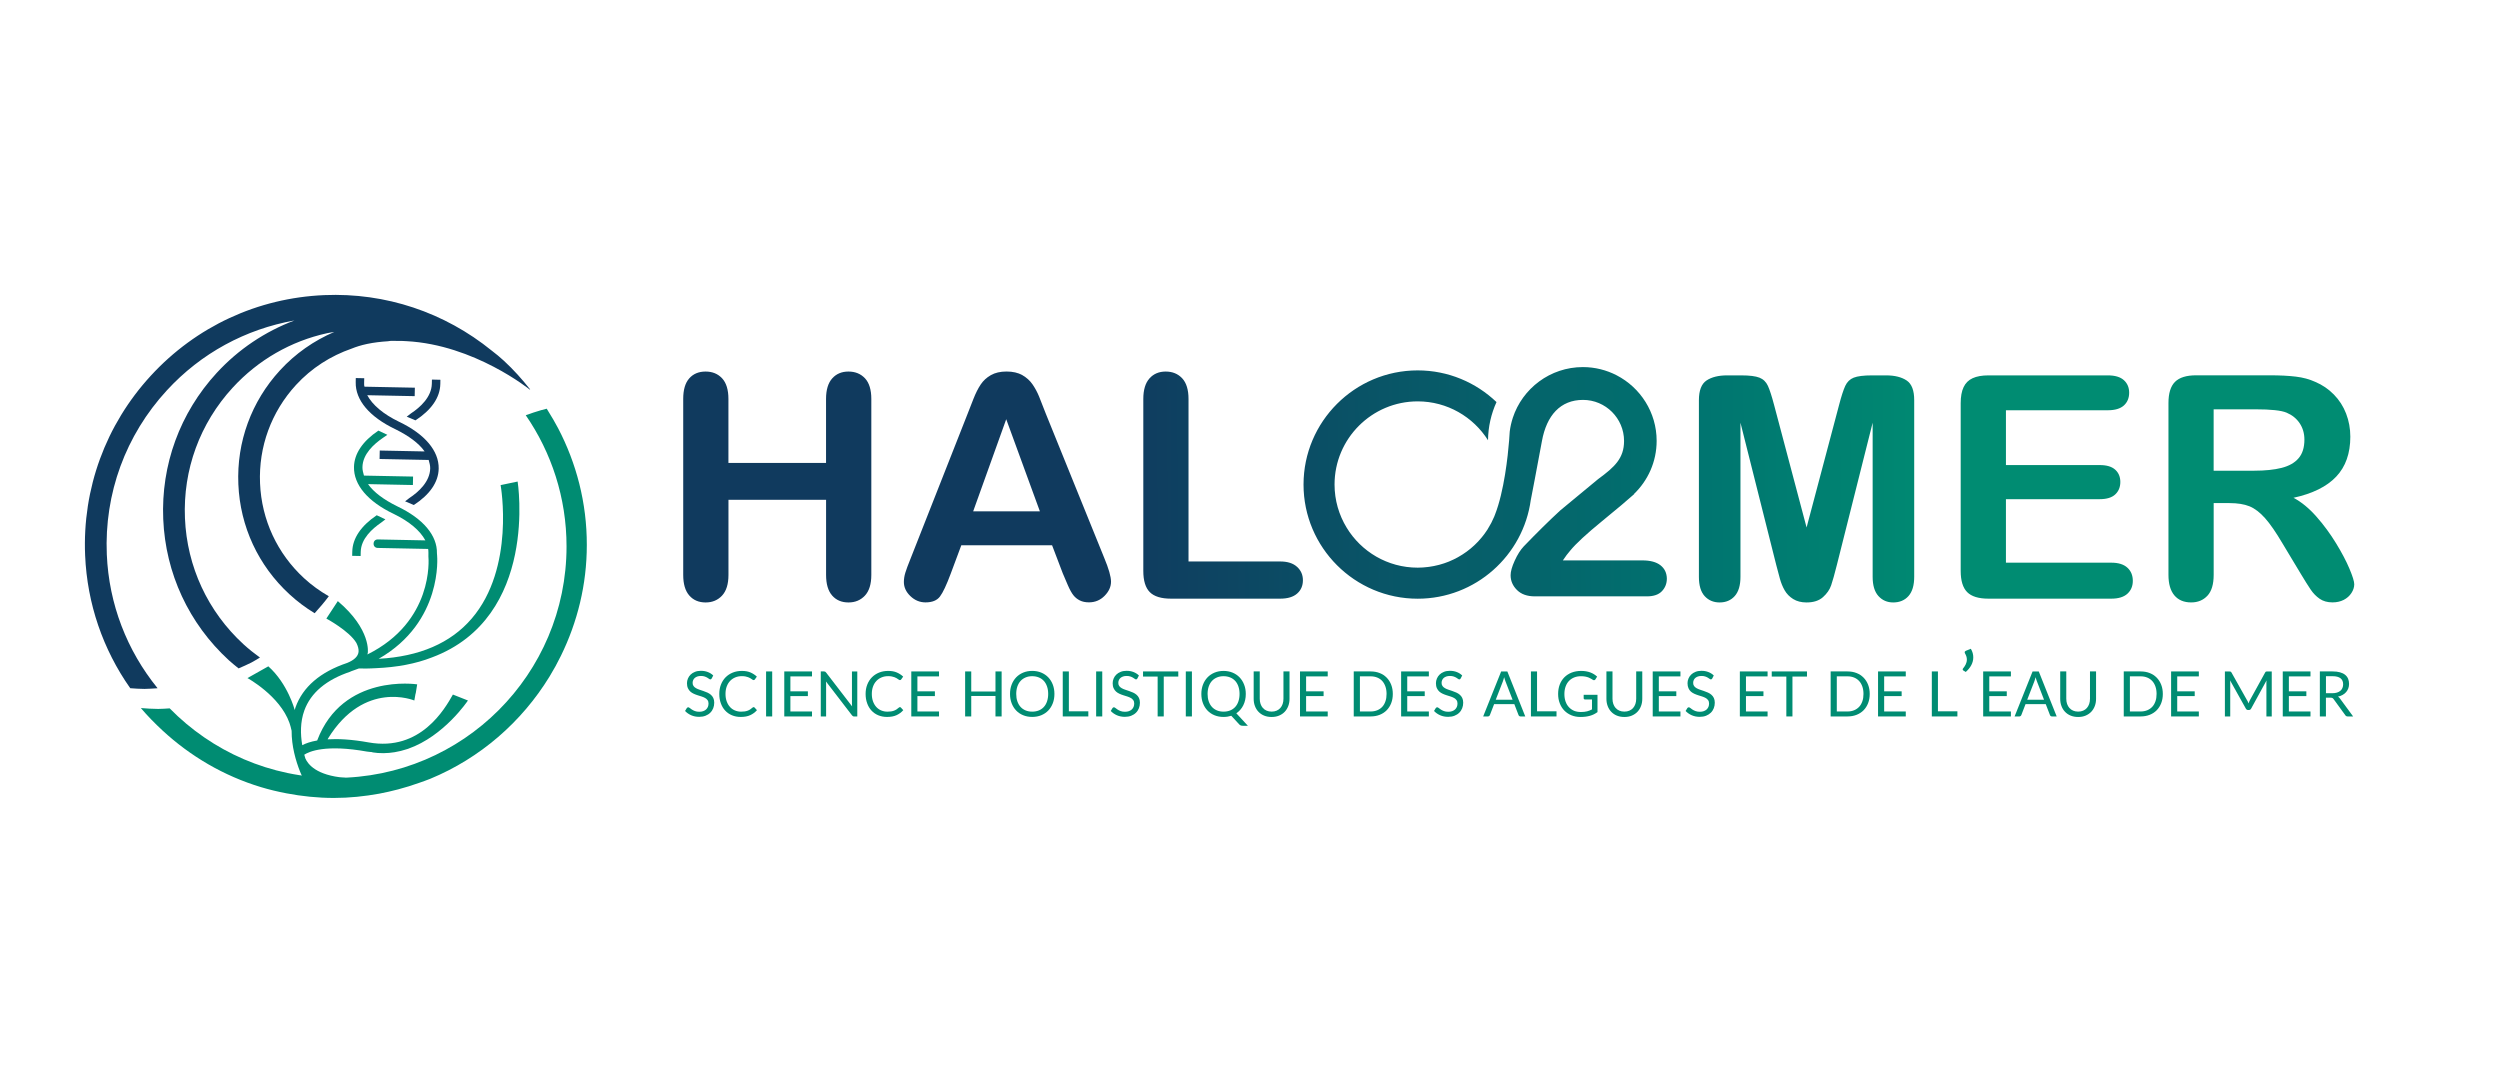 <svg xmlns="http://www.w3.org/2000/svg" viewBox="0 0 744.79 323.92" xml:space="preserve">
<style type="text/css">
	.st0{fill:#008C72;}
	.st1{fill:url(#SVGID_1_);}
	.st2{fill:url(#SVGID_2_);}
	.st3{fill:url(#SVGID_3_);}
	.st4{fill:url(#SVGID_4_);}
	.st5{fill:url(#SVGID_5_);}
	.st6{fill:url(#SVGID_6_);}
	.st7{fill:url(#SVGID_7_);}
	.st8{fill:#103A5E;}
	.st9{fill:url(#SVGID_8_);}
	.st10{fill:url(#SVGID_9_);}
	.st11{fill:url(#SVGID_10_);}
	.st12{fill:url(#SVGID_11_);}
	.st13{fill:url(#SVGID_12_);}
	.st14{fill:url(#SVGID_13_);}
	.st15{fill:url(#SVGID_14_);}
</style>

	
		<path class="st0" d="m212.03 202.12c-0.06 0.09-0.12 0.16-0.18 0.21s-0.14 0.07-0.24 0.07c-0.11 0-0.23-0.05-0.37-0.16s-0.32-0.22-0.53-0.35-0.47-0.24-0.78-0.35-0.67-0.16-1.1-0.16c-0.41 0-0.76 0.05-1.08 0.16s-0.57 0.26-0.78 0.44c-0.21 0.19-0.37 0.41-0.47 0.66-0.11 0.25-0.16 0.53-0.16 0.82 0 0.37 0.09 0.68 0.28 0.93 0.18 0.25 0.43 0.46 0.73 0.63s0.65 0.33 1.03 0.45c0.38 0.13 0.78 0.26 1.18 0.4s0.8 0.29 1.18 0.46 0.73 0.39 1.03 0.65 0.55 0.58 0.73 0.96 0.28 0.85 0.28 1.4c0 0.59-0.1 1.14-0.3 1.65s-0.49 0.96-0.88 1.34c-0.38 0.38-0.85 0.68-1.41 0.9s-1.19 0.33-1.9 0.33c-0.87 0-1.66-0.16-2.37-0.47s-1.32-0.74-1.83-1.28l0.52-0.86c0.05-0.07 0.11-0.13 0.18-0.17 0.07-0.05 0.15-0.07 0.24-0.07 0.13 0 0.28 0.07 0.45 0.21s0.38 0.29 0.63 0.46 0.56 0.32 0.92 0.46 0.8 0.21 1.31 0.21c0.43 0 0.81-0.06 1.15-0.18s0.62-0.29 0.86-0.5c0.23-0.22 0.41-0.47 0.54-0.77 0.12-0.3 0.19-0.63 0.19-1 0-0.41-0.09-0.74-0.28-1s-0.43-0.48-0.73-0.65-0.64-0.32-1.02-0.44-0.78-0.25-1.18-0.37-0.8-0.28-1.18-0.45-0.73-0.39-1.02-0.65c-0.3-0.27-0.54-0.6-0.73-1.01s-0.28-0.9-0.28-1.49c0-0.47 0.09-0.93 0.28-1.38 0.18-0.44 0.45-0.84 0.8-1.18s0.78-0.62 1.3-0.82c0.51-0.21 1.11-0.31 1.77-0.31 0.75 0 1.43 0.12 2.05 0.36s1.16 0.58 1.62 1.03l-0.45 0.88z"></path>
		<path class="st0" d="m224.53 210.67c0.1 0 0.19 0.04 0.27 0.12l0.71 0.78c-0.55 0.64-1.22 1.13-2 1.49s-1.73 0.53-2.83 0.53c-0.97 0-1.84-0.17-2.63-0.5s-1.46-0.8-2.01-1.4c-0.56-0.6-0.99-1.32-1.29-2.17-0.31-0.84-0.46-1.77-0.46-2.78s0.16-1.94 0.49-2.78 0.79-1.57 1.38-2.17 1.3-1.07 2.13-1.41 1.74-0.5 2.74-0.5c0.99 0 1.84 0.15 2.55 0.46s1.35 0.72 1.9 1.24l-0.59 0.83c-0.04 0.06-0.09 0.11-0.15 0.15s-0.14 0.06-0.24 0.06c-0.08 0-0.17-0.03-0.26-0.09s-0.2-0.13-0.32-0.22-0.27-0.18-0.44-0.28-0.37-0.19-0.6-0.28-0.5-0.16-0.8-0.22c-0.31-0.06-0.66-0.09-1.06-0.09-0.72 0-1.37 0.12-1.97 0.37s-1.11 0.6-1.54 1.05c-0.43 0.46-0.77 1.01-1.01 1.67-0.24 0.65-0.36 1.39-0.36 2.2 0 0.84 0.12 1.58 0.36 2.24s0.57 1.21 0.98 1.66 0.91 0.8 1.47 1.03c0.57 0.24 1.18 0.36 1.83 0.36 0.4 0 0.76-0.02 1.08-0.07s0.61-0.12 0.88-0.22 0.52-0.23 0.76-0.38c0.23-0.15 0.47-0.34 0.71-0.55 0.12-0.09 0.22-0.13 0.32-0.13z"></path>
		<path class="st0" d="m230.05 213.44h-1.82v-13.41h1.82v13.41z"></path>
		<path class="st0" d="m241.91 200.03v1.48h-6.44v4.45h5.21v1.42h-5.21v4.58h6.44v1.48h-8.26v-13.41h8.26z"></path>
		<path class="st0" d="m245.82 200.09c0.08 0.04 0.17 0.12 0.27 0.25l7.77 10.11c-0.02-0.16-0.03-0.32-0.04-0.47s-0.01-0.3-0.01-0.44v-9.5h1.59v13.41h-0.92c-0.14 0-0.26-0.02-0.36-0.08-0.1-0.05-0.19-0.13-0.29-0.25l-7.76-10.1c0.01 0.16 0.02 0.31 0.03 0.46s0.01 0.29 0.01 0.41v9.55h-1.59v-13.41h0.94c0.16 0 0.28 0.02 0.36 0.06z"></path>
		<path class="st0" d="m268.12 210.67c0.1 0 0.19 0.04 0.27 0.12l0.71 0.78c-0.55 0.64-1.22 1.13-2 1.49s-1.73 0.53-2.83 0.53c-0.97 0-1.84-0.17-2.63-0.5s-1.46-0.8-2.01-1.4c-0.56-0.6-0.99-1.32-1.29-2.17-0.31-0.84-0.46-1.77-0.46-2.78s0.16-1.94 0.49-2.78 0.79-1.57 1.38-2.17 1.3-1.07 2.13-1.41 1.74-0.5 2.74-0.5c0.99 0 1.84 0.15 2.55 0.46s1.35 0.72 1.9 1.24l-0.59 0.83c-0.04 0.06-0.09 0.11-0.15 0.15s-0.14 0.06-0.24 0.06c-0.08 0-0.17-0.03-0.26-0.09s-0.2-0.13-0.32-0.22-0.27-0.18-0.44-0.28-0.37-0.19-0.6-0.28-0.5-0.16-0.8-0.22c-0.31-0.06-0.66-0.09-1.06-0.09-0.72 0-1.37 0.12-1.97 0.37s-1.11 0.6-1.54 1.05c-0.43 0.46-0.77 1.01-1.01 1.67-0.24 0.65-0.36 1.39-0.36 2.2 0 0.84 0.12 1.58 0.36 2.24s0.57 1.21 0.98 1.66 0.91 0.8 1.47 1.03c0.57 0.24 1.18 0.36 1.83 0.36 0.4 0 0.76-0.02 1.08-0.07s0.61-0.12 0.88-0.22 0.52-0.23 0.76-0.38c0.23-0.15 0.47-0.34 0.71-0.55 0.12-0.09 0.22-0.13 0.32-0.13z"></path>
		<path class="st0" d="m279.75 200.03v1.48h-6.44v4.45h5.21v1.42h-5.21v4.58h6.44v1.48h-8.26v-13.41h8.26z"></path>
		<path class="st0" d="m298.4 213.44h-1.83v-6.1h-7.22v6.1h-1.82v-13.41h1.82v5.98h7.22v-5.98h1.83v13.41z"></path>
		<path class="st0" d="m314.13 206.74c0 1-0.16 1.93-0.48 2.76-0.32 0.84-0.77 1.56-1.35 2.17s-1.28 1.07-2.09 1.41c-0.81 0.33-1.71 0.5-2.7 0.5s-1.88-0.17-2.69-0.5-1.51-0.8-2.09-1.41-1.03-1.33-1.35-2.17-0.48-1.76-0.48-2.76 0.16-1.93 0.48-2.77 0.77-1.56 1.35-2.17 1.28-1.08 2.09-1.42 1.71-0.51 2.69-0.51 1.89 0.17 2.7 0.51 1.51 0.81 2.09 1.42 1.03 1.33 1.35 2.17 0.48 1.76 0.48 2.77zm-1.86 0c0-0.82-0.11-1.56-0.34-2.22-0.22-0.65-0.54-1.21-0.95-1.66s-0.91-0.8-1.5-1.04-1.24-0.37-1.97-0.37c-0.72 0-1.37 0.12-1.96 0.37s-1.09 0.59-1.5 1.04c-0.42 0.45-0.73 1.01-0.96 1.66-0.22 0.66-0.34 1.39-0.34 2.22 0 0.82 0.11 1.56 0.34 2.21s0.54 1.2 0.96 1.66c0.41 0.45 0.92 0.8 1.5 1.04s1.24 0.36 1.96 0.36 1.38-0.12 1.97-0.36 1.09-0.59 1.5-1.04 0.73-1 0.95-1.66 0.34-1.39 0.34-2.21z"></path>
		<path class="st0" d="m318.43 211.91h5.8v1.53h-7.62v-13.41h1.82v11.88z"></path>
		<path class="st0" d="m328.38 213.44h-1.82v-13.41h1.82v13.41z"></path>
		<path class="st0" d="m338.85 202.12c-0.06 0.09-0.12 0.16-0.18 0.21s-0.14 0.07-0.24 0.07c-0.11 0-0.23-0.05-0.37-0.16s-0.32-0.22-0.53-0.35-0.47-0.24-0.78-0.35-0.67-0.16-1.1-0.16c-0.41 0-0.76 0.05-1.08 0.16s-0.57 0.26-0.78 0.44c-0.21 0.19-0.37 0.41-0.47 0.66-0.11 0.25-0.16 0.53-0.16 0.82 0 0.37 0.09 0.68 0.28 0.93 0.18 0.25 0.43 0.46 0.73 0.63s0.65 0.33 1.03 0.45c0.38 0.13 0.78 0.26 1.18 0.4s0.8 0.29 1.18 0.46 0.73 0.39 1.03 0.65 0.55 0.58 0.73 0.96 0.28 0.85 0.28 1.4c0 0.59-0.1 1.14-0.3 1.65s-0.49 0.96-0.88 1.34c-0.38 0.38-0.85 0.68-1.41 0.9s-1.19 0.33-1.9 0.33c-0.87 0-1.66-0.16-2.37-0.47s-1.32-0.74-1.83-1.28l0.52-0.86c0.05-0.07 0.11-0.13 0.18-0.17 0.07-0.05 0.15-0.07 0.24-0.07 0.13 0 0.28 0.07 0.45 0.21s0.38 0.29 0.63 0.46 0.56 0.32 0.92 0.46 0.8 0.21 1.31 0.21c0.43 0 0.81-0.06 1.15-0.18s0.62-0.29 0.86-0.5c0.23-0.22 0.41-0.47 0.54-0.77 0.12-0.3 0.19-0.63 0.19-1 0-0.41-0.09-0.74-0.28-1s-0.43-0.48-0.73-0.65-0.64-0.32-1.02-0.44-0.78-0.25-1.18-0.37-0.8-0.28-1.18-0.45-0.73-0.39-1.02-0.65c-0.3-0.27-0.54-0.6-0.73-1.01s-0.28-0.9-0.28-1.49c0-0.47 0.09-0.93 0.28-1.38 0.18-0.44 0.45-0.84 0.8-1.18s0.78-0.62 1.3-0.82c0.51-0.21 1.11-0.31 1.77-0.31 0.75 0 1.43 0.12 2.05 0.36s1.16 0.58 1.62 1.03l-0.45 0.88z"></path>
		<path class="st0" d="m351.03 200.03v1.53h-4.33v11.88h-1.82v-11.88h-4.35v-1.53h10.5z"></path>
		<path class="st0" d="m355.09 213.44h-1.82v-13.41h1.82v13.41z"></path>
		<path class="st0" d="m371.14 206.74c0 0.63-0.06 1.23-0.19 1.8s-0.31 1.1-0.56 1.59c-0.24 0.49-0.54 0.93-0.89 1.33s-0.74 0.75-1.18 1.04l3.44 3.72h-1.5c-0.22 0-0.42-0.03-0.6-0.09-0.17-0.06-0.33-0.17-0.48-0.33l-2.36-2.56c-0.36 0.11-0.73 0.2-1.11 0.26s-0.78 0.09-1.2 0.09c-0.99 0-1.88-0.17-2.69-0.5s-1.51-0.8-2.09-1.41-1.03-1.33-1.35-2.17-0.48-1.76-0.48-2.76 0.16-1.93 0.48-2.77 0.77-1.56 1.35-2.17 1.28-1.08 2.09-1.42 1.71-0.51 2.69-0.51 1.89 0.17 2.7 0.51 1.51 0.81 2.09 1.42 1.03 1.33 1.35 2.17c0.33 0.83 0.49 1.75 0.49 2.76zm-1.86 0c0-0.82-0.11-1.56-0.34-2.22-0.22-0.65-0.54-1.21-0.95-1.66s-0.91-0.8-1.5-1.04-1.24-0.37-1.97-0.37c-0.72 0-1.37 0.12-1.96 0.37s-1.09 0.59-1.5 1.04c-0.42 0.45-0.73 1.01-0.96 1.66-0.22 0.66-0.34 1.39-0.34 2.22 0 0.82 0.11 1.56 0.34 2.21s0.54 1.2 0.96 1.66c0.41 0.45 0.92 0.8 1.5 1.04s1.24 0.36 1.96 0.36 1.38-0.12 1.97-0.36 1.09-0.59 1.5-1.04 0.73-1 0.95-1.66 0.34-1.39 0.34-2.21z"></path>
		<path class="st0" d="m378.83 212c0.56 0 1.05-0.09 1.49-0.28s0.81-0.45 1.11-0.79 0.53-0.74 0.69-1.21 0.24-0.98 0.24-1.54v-8.15h1.81v8.15c0 0.77-0.12 1.49-0.37 2.15s-0.6 1.23-1.06 1.72-1.02 0.86-1.68 1.14c-0.66 0.27-1.4 0.41-2.23 0.41-0.82 0-1.57-0.14-2.23-0.41s-1.22-0.65-1.68-1.14c-0.46-0.48-0.82-1.06-1.06-1.72-0.25-0.66-0.37-1.38-0.37-2.15v-8.15h1.81v8.14c0 0.56 0.08 1.08 0.24 1.54 0.16 0.47 0.39 0.87 0.69 1.21s0.67 0.6 1.11 0.79 0.94 0.29 1.49 0.29z"></path>
		<path class="st0" d="m395.55 200.03v1.48h-6.44v4.45h5.21v1.42h-5.21v4.58h6.44v1.48h-8.26v-13.41h8.26z"></path>
		<path class="st0" d="m414.94 206.74c0 1-0.16 1.92-0.48 2.74s-0.77 1.53-1.35 2.12-1.28 1.04-2.09 1.36-1.71 0.48-2.7 0.48h-5.02v-13.41h5.02c0.99 0 1.88 0.16 2.7 0.48s1.51 0.78 2.09 1.37 1.03 1.3 1.35 2.12 0.48 1.73 0.48 2.74zm-1.86 0c0-0.82-0.11-1.56-0.34-2.21s-0.54-1.2-0.95-1.65-0.91-0.79-1.5-1.03-1.24-0.36-1.96-0.36h-3.19v10.47h3.19c0.72 0 1.37-0.12 1.96-0.36s1.09-0.58 1.5-1.02 0.73-0.99 0.95-1.64c0.23-0.64 0.34-1.38 0.34-2.2z"></path>
		<path class="st0" d="m425.68 200.03v1.48h-6.44v4.45h5.21v1.42h-5.21v4.58h6.44v1.48h-8.26v-13.41h8.26z"></path>
		<path class="st0" d="m435.16 202.12c-0.06 0.09-0.12 0.16-0.18 0.21s-0.14 0.07-0.24 0.07c-0.11 0-0.23-0.05-0.37-0.16s-0.32-0.22-0.53-0.35-0.47-0.24-0.78-0.35-0.67-0.16-1.1-0.16c-0.41 0-0.76 0.05-1.08 0.16s-0.57 0.26-0.78 0.44c-0.21 0.19-0.37 0.41-0.47 0.66-0.11 0.25-0.16 0.53-0.16 0.82 0 0.37 0.09 0.68 0.28 0.93 0.18 0.25 0.43 0.46 0.73 0.63s0.65 0.33 1.03 0.45c0.38 0.13 0.78 0.26 1.18 0.4s0.8 0.29 1.18 0.46 0.73 0.39 1.03 0.65 0.55 0.58 0.73 0.96 0.28 0.85 0.28 1.4c0 0.59-0.1 1.14-0.3 1.65s-0.49 0.96-0.88 1.34c-0.38 0.38-0.85 0.68-1.41 0.9s-1.19 0.33-1.9 0.33c-0.87 0-1.66-0.16-2.37-0.47s-1.32-0.74-1.83-1.28l0.52-0.86c0.05-0.07 0.11-0.13 0.18-0.17 0.07-0.05 0.15-0.07 0.24-0.07 0.13 0 0.28 0.07 0.45 0.21s0.38 0.29 0.63 0.46 0.56 0.32 0.92 0.46 0.8 0.21 1.31 0.21c0.43 0 0.81-0.06 1.15-0.18s0.62-0.29 0.86-0.5c0.23-0.22 0.41-0.47 0.54-0.77 0.12-0.3 0.19-0.63 0.19-1 0-0.41-0.09-0.74-0.28-1s-0.43-0.48-0.73-0.65-0.64-0.32-1.02-0.44-0.78-0.25-1.18-0.37-0.8-0.28-1.18-0.45-0.73-0.39-1.02-0.65c-0.3-0.27-0.54-0.6-0.73-1.01s-0.28-0.9-0.28-1.49c0-0.47 0.09-0.93 0.28-1.38 0.18-0.44 0.45-0.84 0.8-1.18s0.78-0.62 1.3-0.82c0.51-0.21 1.11-0.31 1.77-0.31 0.75 0 1.43 0.12 2.05 0.36s1.16 0.58 1.62 1.03l-0.45 0.88z"></path>
		<path class="st0" d="m454.4 213.44h-1.4c-0.16 0-0.29-0.04-0.39-0.12s-0.18-0.18-0.22-0.31l-1.25-3.24h-6.02l-1.25 3.24c-0.04 0.11-0.12 0.21-0.22 0.3-0.11 0.09-0.24 0.13-0.39 0.13h-1.4l5.36-13.41h1.84l5.34 13.41zm-8.79-4.98h5.01l-2.11-5.46c-0.14-0.34-0.27-0.76-0.4-1.26-0.07 0.26-0.14 0.49-0.2 0.71-0.07 0.21-0.13 0.4-0.19 0.57l-2.11 5.44z"></path>
		<path class="st0" d="m457.91 211.91h5.8v1.53h-7.62v-13.41h1.82v11.88z"></path>
		<path class="st0" d="m470.95 212.12c0.36 0 0.69-0.02 1-0.05 0.3-0.03 0.59-0.09 0.86-0.15 0.27-0.07 0.52-0.15 0.76-0.25s0.47-0.21 0.71-0.33v-2.96h-2.08c-0.12 0-0.21-0.03-0.29-0.1-0.07-0.07-0.11-0.15-0.11-0.25v-1.03h4.12v5.15c-0.34 0.24-0.69 0.46-1.05 0.64s-0.75 0.33-1.17 0.45-0.86 0.21-1.33 0.27-0.99 0.09-1.54 0.09c-0.97 0-1.87-0.17-2.68-0.5s-1.51-0.8-2.1-1.4-1.04-1.32-1.37-2.17c-0.33-0.84-0.49-1.77-0.49-2.78 0-1.02 0.16-1.96 0.48-2.8s0.78-1.56 1.38-2.17c0.6-0.6 1.32-1.07 2.16-1.4 0.85-0.33 1.79-0.5 2.84-0.5 0.53 0 1.02 0.04 1.48 0.12s0.88 0.19 1.27 0.34 0.75 0.32 1.08 0.53 0.64 0.44 0.93 0.71l-0.51 0.82c-0.11 0.17-0.24 0.25-0.41 0.25-0.1 0-0.21-0.03-0.33-0.1-0.16-0.09-0.33-0.19-0.52-0.32-0.19-0.12-0.43-0.25-0.71-0.36-0.28-0.12-0.61-0.21-0.98-0.29-0.38-0.08-0.82-0.12-1.34-0.12-0.75 0-1.44 0.12-2.05 0.37s-1.13 0.6-1.56 1.06-0.76 1.01-0.99 1.67c-0.23 0.65-0.35 1.38-0.35 2.2 0 0.85 0.12 1.6 0.36 2.27s0.58 1.23 1.02 1.69 0.95 0.81 1.55 1.06c0.57 0.22 1.23 0.34 1.96 0.34z"></path>
		<path class="st0" d="m483.92 212c0.56 0 1.05-0.09 1.49-0.28s0.81-0.45 1.11-0.79 0.53-0.74 0.69-1.21 0.24-0.98 0.24-1.54v-8.15h1.81v8.15c0 0.77-0.12 1.49-0.37 2.15s-0.6 1.23-1.06 1.72c-0.46 0.48-1.02 0.86-1.68 1.14s-1.4 0.41-2.23 0.41-1.57-0.14-2.23-0.41-1.22-0.65-1.68-1.14c-0.46-0.48-0.82-1.06-1.06-1.72-0.25-0.66-0.37-1.38-0.37-2.15v-8.15h1.81v8.14c0 0.56 0.08 1.08 0.24 1.54s0.39 0.87 0.69 1.21 0.67 0.6 1.11 0.79c0.43 0.19 0.93 0.29 1.49 0.29z"></path>
		<path class="st0" d="m500.63 200.03v1.48h-6.44v4.45h5.21v1.42h-5.21v4.58h6.44v1.48h-8.26v-13.41h8.26z"></path>
		<path class="st0" d="m510.11 202.12c-0.06 0.09-0.12 0.16-0.18 0.21s-0.14 0.07-0.24 0.07c-0.11 0-0.23-0.05-0.37-0.16s-0.32-0.22-0.53-0.35-0.47-0.24-0.78-0.35-0.67-0.16-1.1-0.16c-0.41 0-0.76 0.05-1.08 0.16-0.31 0.11-0.57 0.26-0.78 0.44s-0.37 0.41-0.47 0.66c-0.11 0.25-0.16 0.53-0.16 0.82 0 0.37 0.09 0.68 0.28 0.93 0.18 0.25 0.43 0.46 0.73 0.63s0.65 0.33 1.03 0.45 0.78 0.26 1.18 0.4 0.79 0.29 1.18 0.46 0.73 0.39 1.03 0.65 0.55 0.58 0.73 0.96 0.28 0.85 0.28 1.4c0 0.59-0.1 1.14-0.3 1.65s-0.49 0.96-0.88 1.34-0.86 0.68-1.41 0.9c-0.56 0.22-1.19 0.33-1.9 0.33-0.87 0-1.66-0.16-2.37-0.47s-1.32-0.74-1.83-1.28l0.52-0.86c0.05-0.07 0.11-0.13 0.18-0.17 0.07-0.05 0.15-0.07 0.24-0.07 0.13 0 0.28 0.07 0.45 0.21s0.38 0.29 0.63 0.46 0.56 0.32 0.92 0.46 0.8 0.21 1.31 0.21c0.43 0 0.81-0.06 1.15-0.18s0.62-0.29 0.86-0.5c0.23-0.22 0.41-0.47 0.54-0.77 0.12-0.3 0.19-0.63 0.19-1 0-0.41-0.09-0.74-0.28-1-0.18-0.26-0.43-0.48-0.73-0.65s-0.64-0.32-1.02-0.44-0.78-0.25-1.18-0.37-0.79-0.28-1.18-0.45c-0.38-0.17-0.73-0.39-1.03-0.65-0.3-0.27-0.54-0.6-0.72-1.01-0.18-0.4-0.28-0.9-0.28-1.49 0-0.47 0.09-0.93 0.28-1.38 0.18-0.44 0.45-0.84 0.8-1.18s0.78-0.62 1.3-0.82c0.51-0.21 1.11-0.31 1.77-0.31 0.75 0 1.43 0.12 2.05 0.36s1.16 0.58 1.62 1.03l-0.45 0.88z"></path>
		<path class="st0" d="m526.59 200.03v1.48h-6.44v4.45h5.21v1.42h-5.21v4.58h6.44v1.48h-8.26v-13.41h8.26z"></path>
		<path class="st0" d="m538.33 200.03v1.53h-4.33v11.88h-1.82v-11.88h-4.35v-1.53h10.5z"></path>
		<path class="st0" d="m557.02 206.74c0 1-0.16 1.92-0.48 2.74s-0.77 1.53-1.35 2.12-1.28 1.04-2.09 1.36-1.71 0.48-2.7 0.48h-5.02v-13.41h5.02c0.99 0 1.88 0.16 2.7 0.48 0.81 0.32 1.51 0.78 2.09 1.37s1.03 1.3 1.35 2.12 0.48 1.73 0.48 2.74zm-1.86 0c0-0.82-0.11-1.56-0.34-2.21s-0.54-1.2-0.96-1.65-0.91-0.79-1.5-1.03-1.24-0.36-1.96-0.36h-3.19v10.47h3.19c0.72 0 1.37-0.12 1.96-0.36s1.08-0.58 1.5-1.02 0.73-0.99 0.96-1.64c0.23-0.64 0.34-1.38 0.34-2.2z"></path>
		<path class="st0" d="m567.76 200.03v1.48h-6.44v4.45h5.21v1.42h-5.21v4.58h6.44v1.48h-8.26v-13.41h8.26z"></path>
		<path class="st0" d="m577.34 211.91h5.8v1.53h-7.62v-13.41h1.82v11.88z"></path>
		<path class="st0" d="m587.14 193.28c0.26 0.43 0.45 0.86 0.56 1.28 0.12 0.43 0.17 0.86 0.17 1.28 0 0.81-0.2 1.58-0.59 2.32s-0.95 1.41-1.65 2.03l-0.74-0.45c-0.07-0.04-0.12-0.09-0.14-0.15s-0.03-0.11-0.03-0.16c0-0.12 0.04-0.23 0.13-0.32 0.14-0.17 0.28-0.35 0.41-0.55s0.25-0.41 0.36-0.63 0.19-0.45 0.25-0.69 0.09-0.5 0.09-0.76c0-0.29-0.04-0.58-0.13-0.88s-0.23-0.62-0.43-0.96c-0.06-0.1-0.09-0.2-0.09-0.29 0-0.21 0.12-0.37 0.36-0.47l1.47-0.6z"></path>
		<path class="st0" d="m599.08 200.03v1.48h-6.44v4.45h5.21v1.42h-5.21v4.58h6.44v1.48h-8.26v-13.41h8.26z"></path>
		<path class="st0" d="m612.72 213.44h-1.4c-0.16 0-0.29-0.04-0.39-0.12s-0.17-0.18-0.22-0.31l-1.25-3.24h-6.02l-1.25 3.24c-0.04 0.11-0.12 0.21-0.22 0.3-0.11 0.09-0.24 0.13-0.39 0.13h-1.4l5.36-13.41h1.84l5.34 13.41zm-8.78-4.98h5.01l-2.11-5.46c-0.14-0.34-0.27-0.76-0.4-1.26-0.07 0.26-0.14 0.49-0.2 0.71-0.07 0.21-0.13 0.4-0.19 0.57l-2.11 5.44z"></path>
		<path class="st0" d="m619.11 212c0.56 0 1.05-0.09 1.49-0.28s0.81-0.45 1.11-0.79 0.53-0.74 0.69-1.21 0.24-0.98 0.24-1.54v-8.15h1.81v8.15c0 0.77-0.12 1.49-0.37 2.15s-0.6 1.23-1.06 1.72c-0.46 0.48-1.02 0.86-1.68 1.14s-1.4 0.41-2.23 0.41-1.57-0.14-2.23-0.41-1.22-0.65-1.68-1.14c-0.46-0.48-0.82-1.06-1.06-1.72-0.25-0.66-0.37-1.38-0.37-2.15v-8.15h1.81v8.14c0 0.56 0.08 1.08 0.24 1.54s0.39 0.87 0.69 1.21 0.67 0.6 1.11 0.79c0.43 0.19 0.93 0.29 1.49 0.29z"></path>
		<path class="st0" d="m644.34 206.74c0 1-0.16 1.92-0.48 2.74s-0.77 1.53-1.35 2.12-1.28 1.04-2.09 1.36-1.71 0.48-2.7 0.48h-5.02v-13.41h5.02c0.99 0 1.88 0.16 2.7 0.48 0.81 0.32 1.51 0.78 2.09 1.37s1.03 1.3 1.35 2.12 0.48 1.73 0.48 2.74zm-1.86 0c0-0.82-0.11-1.56-0.34-2.21s-0.54-1.2-0.96-1.65-0.91-0.79-1.5-1.03-1.24-0.36-1.96-0.36h-3.19v10.47h3.19c0.72 0 1.37-0.12 1.96-0.36s1.08-0.58 1.5-1.02 0.73-0.99 0.96-1.64c0.23-0.64 0.34-1.38 0.34-2.2z"></path>
		<path class="st0" d="m655.07 200.03v1.48h-6.44v4.45h5.21v1.42h-5.21v4.58h6.44v1.48h-8.26v-13.41h8.26z"></path>
		<path class="st0" d="m669.67 209.06c0.07 0.17 0.13 0.33 0.19 0.5 0.06-0.17 0.13-0.34 0.2-0.5s0.15-0.32 0.23-0.48l4.54-8.24c0.08-0.14 0.17-0.23 0.25-0.26 0.09-0.03 0.21-0.05 0.37-0.05h1.34v13.41h-1.59v-9.85c0-0.13 0-0.27 0.01-0.42s0.02-0.3 0.03-0.46l-4.59 8.39c-0.16 0.28-0.38 0.42-0.66 0.42h-0.26c-0.28 0-0.5-0.14-0.66-0.42l-4.7-8.41c0.02 0.16 0.03 0.32 0.04 0.48s0.01 0.3 0.01 0.43v9.85h-1.59v-13.41h1.34c0.16 0 0.29 0.02 0.37 0.05 0.09 0.03 0.17 0.12 0.25 0.26l4.63 8.25c0.11 0.14 0.19 0.3 0.25 0.46z"></path>
		<path class="st0" d="m688.33 200.03v1.48h-6.44v4.45h5.21v1.42h-5.21v4.58h6.44v1.48h-8.26v-13.41h8.26z"></path>
		<path class="st0" d="m692.93 207.84v5.6h-1.81v-13.41h3.79c0.85 0 1.58 0.08 2.2 0.26 0.62 0.17 1.13 0.42 1.53 0.74s0.7 0.72 0.89 1.17c0.19 0.46 0.29 0.97 0.29 1.54 0 0.47-0.07 0.92-0.22 1.33s-0.37 0.78-0.65 1.11-0.63 0.61-1.04 0.84-0.87 0.41-1.39 0.52c0.22 0.13 0.42 0.32 0.6 0.57l3.91 5.33h-1.61c-0.33 0-0.57-0.13-0.73-0.38l-3.48-4.79c-0.11-0.15-0.22-0.26-0.35-0.32s-0.31-0.1-0.56-0.1h-1.37zm0-1.32h1.9c0.53 0 1-0.06 1.4-0.19s0.74-0.31 1.01-0.54 0.48-0.51 0.61-0.84c0.14-0.32 0.21-0.68 0.21-1.08 0-0.8-0.26-1.4-0.79-1.81s-1.31-0.61-2.35-0.61h-1.98v5.07z"></path>
	
	
		<linearGradient id="SVGID_1_" x1="197.42" x2="698.84" y1="147.2" y2="144.93" gradientUnits="userSpaceOnUse">
			<stop stop-color="#103A5E" offset=".268"></stop>
			<stop stop-color="#0F3E60" offset=".291"></stop>
			<stop stop-color="#007570" offset=".62"></stop>
			<stop stop-color="#008C72" offset=".767"></stop>
		</linearGradient>
		<path class="st1" d="m568.02 113.35c-1.51-1.01-3.55-1.52-6.13-1.52h-4.17c-2.51 0-4.33 0.23-5.47 0.68-1.13 0.45-1.97 1.27-2.52 2.45-0.54 1.18-1.17 3.1-1.86 5.76l-9.66 36.43-9.66-36.43c-0.7-2.66-1.32-4.58-1.86-5.76s-1.38-2-2.52-2.45c-1.13-0.45-2.96-0.68-5.47-0.68h-4.17c-2.57 0-4.61 0.51-6.13 1.52-1.51 1.01-2.27 2.97-2.27 5.88v52.63c0 2.57 0.57 4.48 1.72 5.74 1.15 1.25 2.63 1.88 4.45 1.88 1.87 0 3.38-0.64 4.51-1.91s1.7-3.18 1.7-5.72v-45.92l10.66 42.38c0.36 1.39 0.72 2.73 1.07 4.02s0.82 2.46 1.43 3.52c0.6 1.06 1.45 1.93 2.54 2.61s2.42 1.02 3.99 1.02c2.09 0 3.72-0.53 4.9-1.59s1.99-2.23 2.43-3.52 1.01-3.3 1.7-6.06l10.66-42.38v45.92c0 2.54 0.57 4.45 1.72 5.72s2.62 1.91 4.4 1.91c1.91 0 3.43-0.64 4.56-1.91s1.7-3.18 1.7-5.72v-52.63c0.01-2.9-0.74-4.86-2.25-5.87z"></path>
		<linearGradient id="SVGID_2_" x1="197.42" x2="698.84" y1="146.96" y2="144.68" gradientUnits="userSpaceOnUse">
			<stop stop-color="#103A5E" offset=".268"></stop>
			<stop stop-color="#0F3E60" offset=".291"></stop>
			<stop stop-color="#007570" offset=".62"></stop>
			<stop stop-color="#008C72" offset=".767"></stop>
		</linearGradient>
		<path class="st2" d="m629 167.63h-31.4v-18.92h27.95c2.09 0 3.63-0.48 4.63-1.43s1.5-2.18 1.5-3.7c0-1.51-0.51-2.73-1.52-3.65s-2.55-1.38-4.61-1.38h-27.95v-16.33h30.35c2.15 0 3.74-0.48 4.79-1.43 1.04-0.95 1.57-2.22 1.57-3.79 0-1.54-0.52-2.79-1.57-3.74-1.04-0.95-2.64-1.43-4.79-1.43h-35.57c-1.91 0-3.47 0.28-4.7 0.84-1.22 0.56-2.13 1.45-2.7 2.68-0.58 1.22-0.86 2.81-0.86 4.74v50c0 2.9 0.64 5.01 1.93 6.31s3.4 1.95 6.33 1.95h36.62c2.12 0 3.71-0.49 4.79-1.47 1.07-0.98 1.61-2.26 1.61-3.83 0-1.63-0.54-2.94-1.61-3.92-1.08-1-2.68-1.5-4.79-1.5z"></path>
		<linearGradient id="SVGID_3_" x1="197.42" x2="698.85" y1="147.82" y2="145.54" gradientUnits="userSpaceOnUse">
			<stop stop-color="#103A5E" offset=".268"></stop>
			<stop stop-color="#0F3E60" offset=".291"></stop>
			<stop stop-color="#007570" offset=".62"></stop>
			<stop stop-color="#008C72" offset=".767"></stop>
		</linearGradient>
		<path class="st3" d="m699.94 169.43c-0.95-2.25-2.28-4.78-3.99-7.58s-3.65-5.44-5.83-7.92-4.46-4.36-6.85-5.63c5.69-1.24 9.93-3.34 12.73-6.31 2.8-2.96 4.2-6.93 4.2-11.89 0-2.42-0.42-4.71-1.25-6.87s-2.05-4.06-3.65-5.69-3.45-2.89-5.54-3.77c-1.72-0.79-3.66-1.31-5.81-1.57s-4.73-0.39-7.76-0.39h-21.91c-2.9 0-5.01 0.65-6.31 1.95s-1.95 3.4-1.95 6.31v51.18c0 2.69 0.59 4.73 1.77 6.13 1.18 1.39 2.84 2.09 4.99 2.09 2 0 3.61-0.67 4.85-2s1.86-3.4 1.86-6.22v-21.37h4.72c2.39 0 4.37 0.32 5.94 0.95 1.57 0.64 3.12 1.82 4.65 3.54s3.26 4.24 5.2 7.53l5.4 8.98c1.27 2.12 2.28 3.72 3.02 4.81s1.63 1.99 2.65 2.7c1.03 0.71 2.3 1.07 3.81 1.07 1.27 0 2.39-0.25 3.36-0.75s1.73-1.18 2.29-2.04 0.84-1.73 0.84-2.61c0-0.83-0.48-2.38-1.43-4.63zm-20.22-30.04c-2.21 0.56-4.93 0.84-8.17 0.84h-12.07v-18.29h12.43c4.63 0 7.73 0.33 9.3 1 1.66 0.7 2.96 1.75 3.9 3.15 0.94 1.41 1.41 3.03 1.41 4.88 0 2.36-0.58 4.21-1.75 5.56-1.15 1.35-2.84 2.3-5.05 2.86z"></path>
		<linearGradient id="SVGID_4_" x1="197.41" x2="698.84" y1="145.24" y2="142.96" gradientUnits="userSpaceOnUse">
			<stop stop-color="#103A5E" offset=".268"></stop>
			<stop stop-color="#0F3E60" offset=".291"></stop>
			<stop stop-color="#007570" offset=".62"></stop>
			<stop stop-color="#008C72" offset=".767"></stop>
		</linearGradient>
		<path class="st4" d="m252.76 110.69c-2 0-3.61 0.68-4.83 2.04s-1.84 3.4-1.84 6.13v19.06h-29.08v-19.06c0-2.75-0.63-4.8-1.88-6.15-1.26-1.35-2.9-2.02-4.92-2.02-2.06 0-3.68 0.68-4.88 2.04s-1.79 3.4-1.79 6.13v52.41c0 2.72 0.6 4.77 1.82 6.15 1.21 1.38 2.83 2.06 4.85 2.06 2 0 3.63-0.68 4.9-2.04s1.91-3.42 1.91-6.17v-22.37h29.08v22.37c0 2.72 0.6 4.77 1.81 6.15s2.83 2.06 4.86 2.06c2 0 3.63-0.68 4.9-2.04s1.91-3.42 1.91-6.17v-52.41c0-2.75-0.63-4.8-1.88-6.15-1.27-1.35-2.91-2.02-4.94-2.02z"></path>
		<linearGradient id="SVGID_5_" x1="197.41" x2="698.84" y1="145.61" y2="143.33" gradientUnits="userSpaceOnUse">
			<stop stop-color="#103A5E" offset=".268"></stop>
			<stop stop-color="#0F3E60" offset=".291"></stop>
			<stop stop-color="#007570" offset=".62"></stop>
			<stop stop-color="#008C72" offset=".767"></stop>
		</linearGradient>
		<path class="st5" d="m311.57 123.26c-0.82-2.15-1.49-3.86-2.02-5.15s-1.18-2.49-1.95-3.61-1.79-2.03-3.04-2.75c-1.26-0.71-2.82-1.07-4.7-1.07-1.85 0-3.4 0.36-4.65 1.07-1.26 0.71-2.27 1.64-3.04 2.79s-1.5 2.59-2.18 4.33-1.26 3.23-1.75 4.47l-17.01 43.19c-0.7 1.72-1.2 3.07-1.5 4.04s-0.45 1.91-0.45 2.81c0 1.57 0.65 2.98 1.95 4.22s2.8 1.86 4.49 1.86c2 0 3.43-0.58 4.31-1.75 0.88-1.16 1.94-3.41 3.18-6.74l3.18-8.53h27.04l3.18 8.35c0.42 1.03 0.93 2.22 1.52 3.56 0.59 1.35 1.14 2.34 1.66 2.99 0.51 0.65 1.15 1.16 1.9 1.54 0.76 0.38 1.66 0.57 2.72 0.57 1.82 0 3.37-0.64 4.65-1.93s1.93-2.7 1.93-4.24c0-1.48-0.68-3.86-2.04-7.12l-17.38-42.9zm-21.65 29.08 9.85-27.45 10.03 27.45h-19.88z"></path>
		<linearGradient id="SVGID_6_" x1="197.41" x2="698.84" y1="145.28" y2="143" gradientUnits="userSpaceOnUse">
			<stop stop-color="#103A5E" offset=".268"></stop>
			<stop stop-color="#0F3E60" offset=".291"></stop>
			<stop stop-color="#007570" offset=".62"></stop>
			<stop stop-color="#008C72" offset=".767"></stop>
		</linearGradient>
		<path class="st6" d="m381.39 167.27h-27.31v-48.41c0-2.75-0.63-4.8-1.88-6.15-1.26-1.35-2.9-2.02-4.92-2.02-2 0-3.61 0.68-4.83 2.04s-1.84 3.4-1.84 6.13v51.23c0 2.9 0.64 5.01 1.93 6.31s3.4 1.95 6.33 1.95h32.53c2.21 0 3.89-0.51 5.04-1.52s1.72-2.34 1.72-3.97c0-1.6-0.58-2.93-1.75-3.99-1.17-1.07-2.84-1.6-5.02-1.6z"></path>
		<linearGradient id="SVGID_7_" x1="197.41" x2="698.83" y1="144.99" y2="142.71" gradientUnits="userSpaceOnUse">
			<stop stop-color="#103A5E" offset=".268"></stop>
			<stop stop-color="#0F3E60" offset=".291"></stop>
			<stop stop-color="#007570" offset=".62"></stop>
			<stop stop-color="#008C72" offset=".767"></stop>
		</linearGradient>
		<path class="st7" d="m494.68 168.4c-1.24-0.97-3.04-1.45-5.4-1.45h-23.68c0.76-1.15 1.5-2.13 2.22-2.95 1.69-2.06 4.82-4.95 9.37-8.67s7.8-6.45 9.73-8.19l-0.18 0.07c4.19-4 6.8-9.64 6.8-15.87 0-8.49-4.84-15.87-11.91-19.53-3.02-1.56-6.44-2.45-10.07-2.45-9.74 0-18.02 6.37-20.89 15.16v0.02c-0.42 1.3-0.73 2.65-0.9 4.04 0 0.01-0.05 0.95-0.17 2.48v0.05 0.02c-0.38 4.79-1.5 15.26-4.22 22.19-0.06 0.14-0.11 0.29-0.17 0.43 0 0.01-0.01 0.02-0.01 0.04-0.01 0.04-0.03 0.07-0.04 0.1-0.54 1.29-1.18 2.52-1.92 3.69-0.02 0.03-0.03 0.07-0.05 0.1-0.08 0.13-0.17 0.25-0.26 0.38-0.09 0.14-0.19 0.28-0.28 0.41-0.15 0.21-0.3 0.43-0.45 0.64-0.22 0.29-0.44 0.58-0.67 0.86l-0.33 0.39c-0.23 0.27-0.47 0.55-0.71 0.81-0.1 0.1-0.19 0.2-0.29 0.31-0.24 0.25-0.49 0.5-0.74 0.74-0.09 0.08-0.17 0.17-0.26 0.25-0.33 0.31-0.66 0.6-1.01 0.89l-0.03 0.03c-0.38 0.32-0.78 0.63-1.18 0.92-0.02 0.02-0.05 0.03-0.07 0.05-0.36 0.26-0.73 0.52-1.11 0.76-0.07 0.05-0.14 0.09-0.22 0.14-0.35 0.23-0.71 0.44-1.08 0.65-0.06 0.03-0.11 0.07-0.17 0.1-0.85 0.47-1.72 0.89-2.62 1.26-0.09 0.04-0.19 0.07-0.28 0.11-0.35 0.14-0.71 0.27-1.06 0.39-0.12 0.04-0.24 0.08-0.37 0.12-0.37 0.12-0.75 0.23-1.13 0.34-0.09 0.02-0.17 0.05-0.26 0.07-0.46 0.12-0.93 0.23-1.4 0.32-0.11 0.02-0.23 0.04-0.34 0.06-0.36 0.07-0.72 0.13-1.08 0.18-0.17 0.02-0.33 0.04-0.5 0.06-0.33 0.04-0.67 0.07-1 0.1-0.16 0.01-0.32 0.03-0.48 0.04-0.48 0.03-0.95 0.05-1.44 0.05h-0.03c-8.97 0-16.83-4.78-21.16-11.93-2.28-3.75-3.6-8.14-3.6-12.84 0-13.66 11.11-24.77 24.77-24.77 8.81 0 16.56 4.63 20.95 11.58 0.05-4.05 0.95-7.9 2.53-11.37-6.11-5.84-14.38-9.44-23.48-9.44-18.75 0-34.01 15.26-34.01 34.01s15.26 34.01 34.01 34.01c17.22 0 31.47-12.86 33.7-29.48h0.01s1.92-9.91 3.31-17.52c1.39-7.6 5.49-12.23 12.23-12.23s12.23 5.49 12.23 12.23c0 5.16-2.78 7.75-7.73 11.37l-11.28 9.33c-0.05 0.05-0.11 0.1-0.16 0.15-3.2 2.95-6.77 6.47-10.73 10.58-0.97 1.03-1.86 2.44-2.68 4.24s-1.22 3.24-1.22 4.33c0 1.69 0.64 3.17 1.91 4.42 1.27 1.26 3.04 1.88 5.31 1.88h33.39c2 0 3.49-0.51 4.47-1.54s1.47-2.28 1.47-3.77c-0.04-1.66-0.66-2.98-1.9-3.95z"></path>
	


	<path class="st8" d="m150.13 107.49c-1.16-1.07-2.37-2.07-3.61-3.01-14.09-11.43-31.61-17.33-49.9-16.56-19.88 0.84-38.23 9.37-51.69 24.01s-20.41 33.65-19.57 53.52c0.61 14.43 5.32 28.04 13.44 39.58 1.4 0.1 2.8 0.21 4.23 0.21 1.23 0 2.42-0.12 3.63-0.18 0.09-0.01 0.18-0.02 0.28-0.03-9.15-11.27-14.5-25.08-15.12-39.85-0.76-18.14 5.58-35.5 17.88-48.87 10.18-11.08 23.46-18.25 38.02-20.84-8.74 3.3-16.66 8.56-23.17 15.64-10.95 11.91-16.6 27.38-15.92 43.54 0.68 16.17 7.62 31.1 19.54 42.05 0.94 0.86 1.93 1.63 2.91 2.43 1.29-0.58 2.6-1.11 3.84-1.76 0.86-0.45 1.68-0.98 2.52-1.47-1.69-1.23-3.34-2.53-4.9-3.96-10.64-9.78-16.84-23.12-17.44-37.56-0.61-14.44 4.44-28.25 14.22-38.89 7.6-8.27 17.36-13.86 28.11-16.22 0.71-0.16 1.44-0.25 2.16-0.38-6.06 2.6-11.58 6.43-16.17 11.43-8.54 9.29-12.95 21.35-12.41 33.95 0.53 12.6 5.94 24.24 15.23 32.78 2.33 2.15 4.85 4.03 7.5 5.64 1.48-1.62 2.9-3.3 4.22-5.06-2.61-1.5-5.08-3.26-7.35-5.35-8.02-7.37-12.68-17.41-13.14-28.29s3.35-21.28 10.71-29.3c4.63-5.04 10.34-8.67 16.63-10.85 1.24-0.5 2.68-0.97 4.54-1.37 2.08-0.44 4.14-0.67 6.19-0.8 0.31-0.02 0.61-0.11 0.93-0.12 0.46-0.02 0.92 0.01 1.37 0.01 0.64-0.01 1.26 0 1.89 0.01 0.46 0.02 0.92 0.04 1.37 0.07 20.23 1.07 36.72 14.42 36.72 14.42 0.04-0.01 0.08-0.02 0.13-0.03-2.37-3-4.93-5.88-7.82-8.54z"></path>
	<path class="st0" d="m166.26 127.56c-0.9-1.73-1.9-3.39-2.92-5.04-0.16-0.25-0.3-0.51-0.46-0.76-0.52 0.14-1.06 0.26-1.58 0.41-1.58 0.45-3.13 0.98-4.67 1.53 7.65 11.11 12.15 24.57 12.15 39.08 0 38.09-30.88 68.97-68.97 68.97-19.3 0-36.74-7.94-49.26-20.72-1.14 0.07-2.27 0.17-3.43 0.17-1.74 0-3.45-0.13-5.16-0.26 2 2.36 4.17 4.56 6.43 6.66 8.3 7.68 18.27 13.55 29.36 16.9 2.49 0.75 5.04 1.36 7.62 1.85 4.57 0.87 9.28 1.37 14.1 1.37 4.63 0 9.14-0.48 13.54-1.28 1.89-0.35 3.75-0.79 5.59-1.27 2.16-0.57 4.28-1.23 6.37-1.98 1.07-0.39 2.15-0.74 3.19-1.17 14.85-6.14 27.26-16.91 35.56-30.48 1.23-2.01 2.37-4.08 3.41-6.22 4.88-9.97 7.69-21.13 7.69-32.96 0.02-12.56-3.11-24.38-8.56-34.8z"></path>
	
		
			<path class="st8" d="m118.84 125.63c-4.62-2.24-7.85-4.95-9.43-7.89l14.13 0.28 0.05-2.52-15.01-0.3c-0.12-0.38-0.11-0.89-0.1-1.26l0.03-1.26-2.52-0.05-0.02 1.26c-0.11 5.3 4.08 10.3 11.83 13.99 4 1.97 6.98 4.18 8.7 6.61l-13.37-0.27-0.05 2.52 14.63 0.29c0.23 0.89 0.47 1.65 0.45 2.53-0.08 3.91-3.42 6.99-6.23 8.83l-1.25 0.96 2.6 1.1c4.73-3.06 7.33-6.79 7.41-10.83 0.09-5.3-4.1-10.3-11.85-13.99z"></path>
			<path class="st8" d="m128.68 113.08-0.03 1.26c-0.08 3.91-3.42 6.99-6.23 8.83l-1.25 0.96 2.6 1.1c4.73-3.06 7.33-6.79 7.41-10.83l0.02-1.26-2.52-0.06z"></path>
		
	
	
		<path class="st0" d="m107.47 164.39c0.08-3.91 3.42-6.87 6.1-8.71l1.25-0.96-2.59-1.22c-4.73 3.19-7.2 6.92-7.28 10.83l-0.03 1.26 2.52 0.05 0.03-1.25z"></path>
		<path class="st0" d="m104.48 200.03c0.84-0.28 1.66-0.58 2.45-0.89 0.7 0.02 1.4 0.03 2.09 0.03 1.03 0 2-0.07 3-0.11h0.03c6.2-0.27 11.77-1.3 16.62-3.2 31.98-11.94 25.54-52.4 25.54-52.4l-5.07 1.06c0.05 0.24 4.36 24.65-8.62 39.77-6.26 7.3-15.56 11.31-27.71 11.98 19.2-10.99 17.44-30.57 17.41-30.79l-0.05-0.65c0.11-5.3-4.08-10.3-11.83-13.99-4-1.97-6.98-4.18-8.7-6.61l13.37 0.27 0.05-2.52-14.63-0.29c-0.24-0.89-0.47-1.65-0.45-2.53 0.08-3.91 3.42-6.87 6.1-8.71l1.32-0.91-2.65-1.24-0.01-0.02s-0.01 0-0.01 0.01l-0.02-0.01 0.01 0.01c-4.72 3.18-7.19 6.91-7.26 10.82-0.11 5.3 4.08 10.3 11.83 13.99 4.62 2.24 7.85 4.95 9.43 7.89l-14.13-0.28c-0.76-0.02-1.27 0.48-1.29 1.24s0.48 1.27 1.24 1.29l15.01 0.3c0.12 0.38 0.09 1.86 0.08 2.24 0.09 0.86 1.55 19.42-18.19 29.2 0.03-0.16 0.11-0.29 0.13-0.45 0 0 1.13-6.93-8.93-15.45l-3.41 5.2s6.83 3.68 8.94 7.25c0.48 0.96 0.74 1.88 0.65 2.69-0.15 1.32-1.29 2.42-3.37 3.27-8.03 2.69-13.23 7.15-15.42 13.25-0.1 0.27-0.16 0.55-0.24 0.83v-0.01-0.08s-2.02-7.76-7.85-12.97c0 0-5.42 3.03-6.22 3.5 0 0 9.64 5.25 12.52 13.36 0.24 0.76 0.48 1.52 0.64 2.34-0.05 9.13 5.01 17.41 5.28 17.85l2.35-1.46c-0.02-0.03-0.39-0.64-0.92-1.68 3.8-0.14 11.7-0.48 9.08-0.71-8.37-0.71-10.92-3.99-11.69-5.75-0.11-0.37-0.23-0.73-0.33-1.12 1.46-0.96 6.35-3.14 18.7-0.93 0.58 0.1 1.13 0.11 1.7 0.17-0.16 0.02-0.27 0.04-0.27 0.04 2.38 0.39 4.65 0.32 6.82-0.03 0.01 0 0.02 0 0.03-0.01 1.22-0.2 2.39-0.49 3.53-0.87 0.14-0.05 0.28-0.08 0.42-0.13 10.77-3.76 17.83-14.39 17.83-14.39l-4.48-1.77c-2.38 4.21-9.61 17.03-25.09 14.26-5.18-0.93-9.14-1.11-12.22-0.92 0.03-0.08 0.06-0.16 0.1-0.23 10.83-17.58 25.72-11.34 25.72-11.34l0.37-2.09c0.01 0 0.03 0 0.04 0.01l0.44-2.73c-0.22-0.03-22.21-3.33-29.79 16.72-2.01 0.35-3.45 0.88-4.45 1.4-0.57-3.32-0.6-6.94 0.62-10.33 1.91-5.28 6.54-9.18 13.78-11.59-0.03-0.03 0-0.04 0.03-0.05z"></path>
	







</svg>
